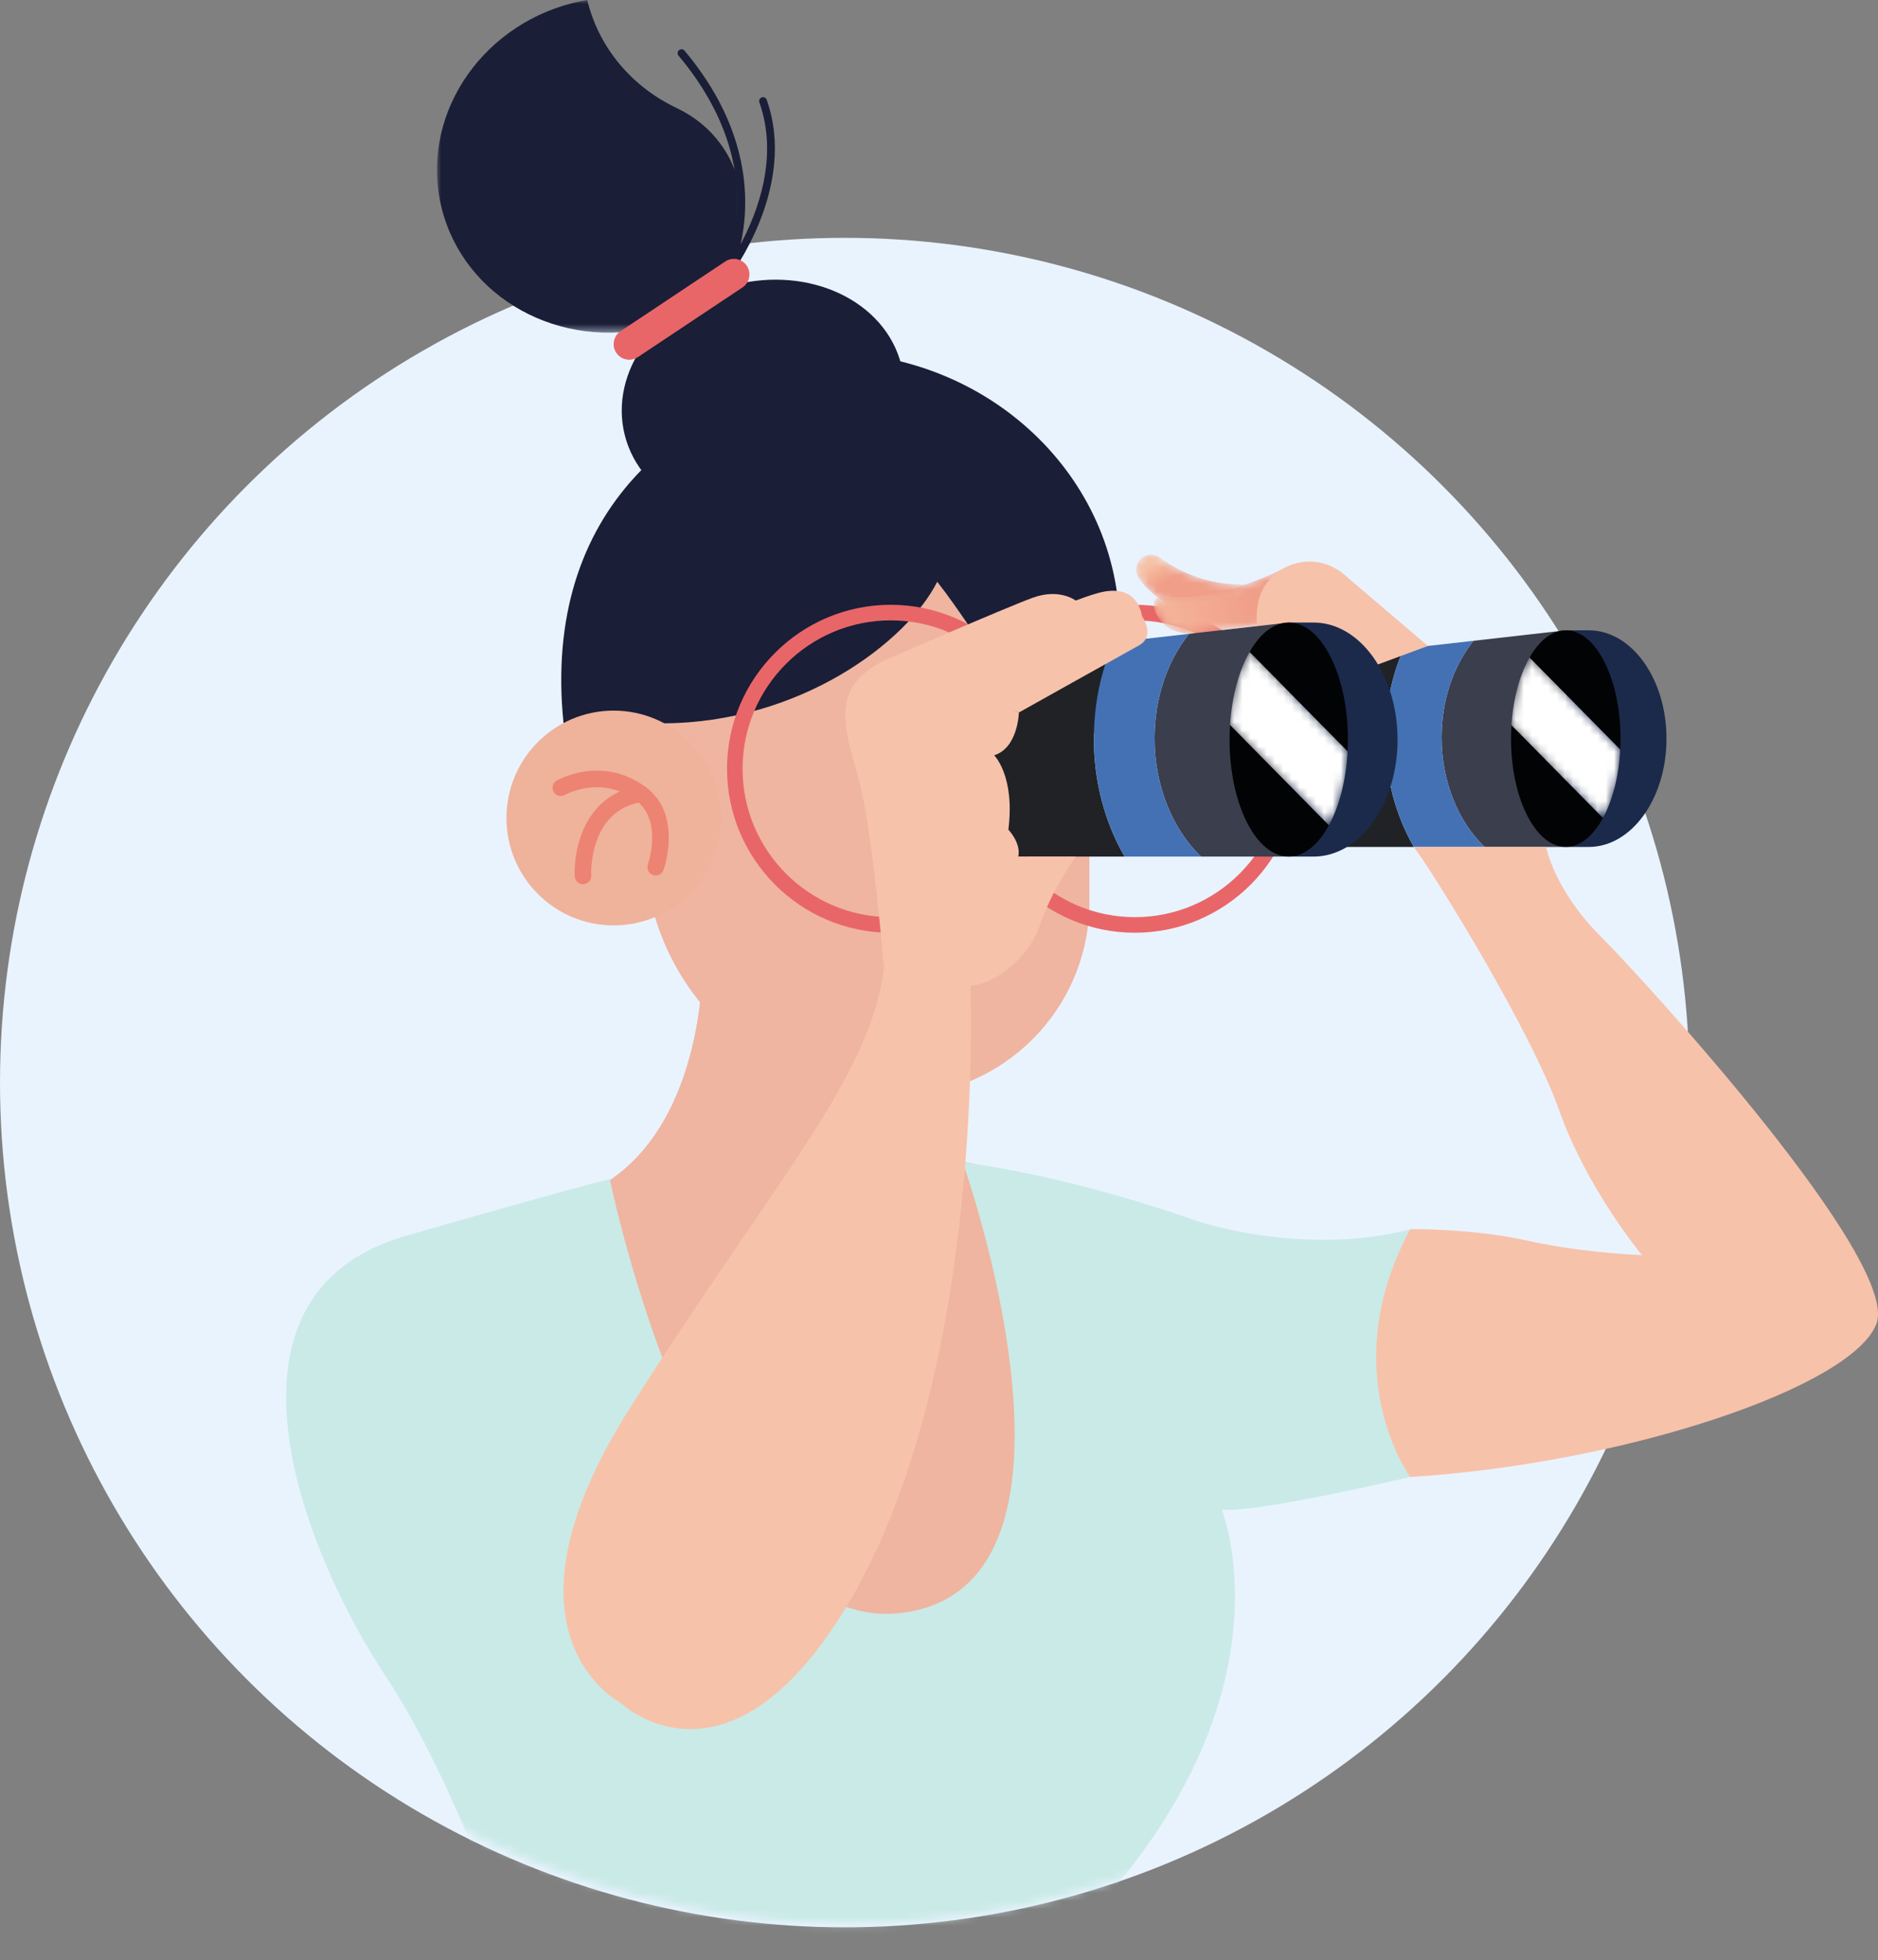 <?xml version="1.0" encoding="UTF-8"?> <svg xmlns="http://www.w3.org/2000/svg" xmlns:xlink="http://www.w3.org/1999/xlink" width="229" height="239" viewBox="0 0 229 239"><rect x="0" y="0" width="229" height="239" fill="#808080" stroke="none"/><defs><path id="opglomymva" d="M0 102.608c0 56.668 45.857 102.608 102.425 102.608s102.425-45.94 102.425-102.608C204.85 45.94 158.993 0 102.425 0S0 45.94 0 102.608"></path><path id="jyvn9ub3cc" d="M0 0L37.297 0 37.297 40.562 0 40.562z"></path><path id="yori5idepe" d="M0 239L228 239 228 0 0 0z"></path><path id="y54yq10flg" d="M.747.352C-.018.916-.237 1.987.285 2.783 1.012 3.893 2.41 5.4 5.029 6.611L11 6.123l2.375-2.505S8.079 4.156 2.9.356C2.578.119 2.197 0 1.817 0 1.44 0 1.066.117.747.352"></path><path id="wypffuro3j" d="M1.768 3.336c-2.646-.315-1.94 2.123-.366 3.54 1.05.945 2.893 1.028 2.893 1.028l8.329-.944 3.842-5.639L15.674 0S7.861 4.062 1.768 3.336"></path><path id="lepepm60rm" d="M0 8.242l11.152 11.323c1.161-2.13 1.944-5.055 2.11-8.347L2.205 0C1.016 2.077.206 4.97 0 8.242"></path><path id="i62c6be2tp" d="M0 8.905L12.05 21.14c1.254-2.3 2.1-5.46 2.28-9.018L2.38 0C1.098 2.244.223 5.37 0 8.905"></path><linearGradient id="3mqsuc8hrh" x1="17.299%" x2="38.254%" y1="19.465%" y2="38.187%"><stop offset="0%" stop-color="#F6BFA3"></stop><stop offset="100%" stop-color="#F09E87"></stop></linearGradient><linearGradient id="p1z5jqowok" x1="-22.334%" x2="77.03%" y1="62.681%" y2="48.265%"><stop offset="0%" stop-color="#F6BFA3"></stop><stop offset="100%" stop-color="#F09E87"></stop></linearGradient><linearGradient id="dgajyxaaon" x1="99.997%" x2=".002%" y1="50%" y2="50%"><stop offset="0%" stop-color="#FFF"></stop><stop offset="100%" stop-color="#FFF"></stop></linearGradient><linearGradient id="njjqdja1vq" x1="100.001%" x2=".001%" y1="50.001%" y2="50.001%"><stop offset="0%" stop-color="#FFF"></stop><stop offset="100%" stop-color="#FFF"></stop></linearGradient></defs><g fill="none" fill-rule="evenodd"><g><g transform="translate(-200 -4999) translate(200 4999)"><circle cx="103" cy="132" r="103" fill="#E9F3FE"></circle><g><g transform="translate(1) translate(0 29.296)"><mask id="guvg998iyb" fill="#fff"><use xlink:href="#opglomymva"></use></mask><path fill="#CAEAE7" d="M73.368 114.591s11.614 56.9 36.318 52.75c24.705-4.152 6.716-54.819 6.716-54.819s10.677 1.1 26.642 6.472c15.965 5.371 27.908 1.586 27.908 1.586v30.217s-18.917 4.456-22.986 3.968c0 0 8.606 20.999-13.819 47.004l-5.816 7.935H61.513s-6.094-20.388-15.6-34.795c-9.506-14.406-22.68-46.216 2.682-53.474 25.362-7.259 24.773-6.844 24.773-6.844" mask="url(#guvg998iyb)"></path></g><g transform="translate(1)"><path fill="#EFB5A0" d="M84.668 116.958l28.613 10.253c1.495 11.427-2.67 24.922 3.121 14.608.567-1.01 25.648 8.398 25.813 8.395l4.016 6.737-3.654 7.59-8.575 24.094-39.097 20.698-28.8-46.186 6.498-18.765c12.614-7.692 12.065-27.424 12.065-27.424"></path><path fill="#EFB5A0" d="M108.217 133.637c13.05 0 23.627-10.597 23.627-23.669V87.312L110.17 63.713l-32.613 23.6v15.609c0 16.963 13.727 30.715 30.66 30.715"></path><path fill="#1A1E37" d="M101.315 45.721l-1.545-2.747c19.746 0 35.753 15.14 35.753 33.816 0 2.862-.376 5.642-1.084 8.296-.151.567-.362 1.117-.607 1.65-.08.174-.164.346-.253.515l-1.48 2.816V86.59l-2.932-.743c-8.256-1.661-10.445-8.006-15.885-14.91-3.636 7.25-16.635 17.259-33.617 17.259l-11.951-.03c-2.667-26.185 14.445-39.461 33.6-42.444"></path><path fill="#1A1E37" d="M75.186 53.066c1.965 7.748 11.107 12.109 20.417 9.74 9.31-2.37 15.266-10.573 13.3-18.322-1.964-7.748-11.105-12.108-20.416-9.738-9.31 2.37-15.265 10.572-13.3 18.32"></path><path fill="#EFB29A" d="M86.897 99.74c0 7.23-5.851 13.093-13.07 13.093s-13.07-5.862-13.07-13.094c0-7.231 5.851-13.094 13.07-13.094s13.07 5.863 13.07 13.094"></path><g transform="translate(52.28)"><mask id="j2r6qxq1hd" fill="#fff"><use xlink:href="#jyvn9ub3cc"></use></mask><path fill="#1A1E37" d="M16.58.36c.584-.15 1.17-.258 1.754-.36.015.062.02.123.037.185 1.494 5.893 5.58 10.478 10.85 12.983 11.814 5.615 10.34 23.17-2.283 26.588-.114.032-.23.061-.344.09C15 42.799 3.359 36.35.594 25.447-2.172 14.542 4.986 3.31 16.579.36" mask="url(#j2r6qxq1hd)"></path></g><path fill="#1A1E37" d="M87.568 33.94c.142 0 .28-.063.374-.183.084-.108 8.339-10.897 4.55-21.587-.087-.248-.357-.382-.606-.289-.247.087-.376.359-.288.606 2.357 6.651-.202 13.384-2.288 17.29 1.1-4.896 1.362-13.828-6.84-23.602-.17-.2-.469-.226-.67-.057-.2.168-.226.468-.058.67 11.852 14.12 5.475 26.328 5.408 26.45-.117.217-.049.488.158.624.08.053.17.078.26.078"></path><path fill="#E96668" d="M75.726 43.864c.361 0 .726-.104 1.049-.318l12.762-8.498c.873-.582 1.11-1.762.53-2.636-.58-.874-1.757-1.11-2.63-.531l-12.763 8.498c-.873.582-1.11 1.762-.53 2.636.366.55.968.849 1.582.849"></path><path fill="#1A1E37" d="M121.248 95.22c0 1.908.949 3.455 2.118 3.455 1.17 0 2.118-1.547 2.118-3.455 0-1.908-.948-3.455-2.118-3.455s-2.118 1.547-2.118 3.455"></path><path fill="#ED8372" d="M110.16 111.085c2.953 0 6.14-1.746 7.58-4.151.92-1.54 1.01-3.17.252-4.59l-6.497-8.707c-.157-.21-.454-.253-.665-.095-.21.157-.252.455-.095.665l6.459 8.646c.724 1.368.257 2.714-.268 3.592-1.28 2.138-4.124 3.69-6.765 3.69-.262 0-.475.212-.475.475 0 .262.213.475.475.475"></path><path fill="#1A1E37" d="M123.366 92.72h3.346c.262 0 .475-.212.475-.474 0-.263-.213-.476-.475-.476h-3.346c-.262 0-.474.213-.474.476 0 .262.212.475.474.475"></path><path fill="#ED8372" d="M78.958 106.743c-.11 0-.224-.02-.335-.06-.522-.184-.796-.757-.613-1.28.02-.055 1.835-5.373-1.46-7.804-4.24-3.128-8.492-.77-8.67-.67-.48.277-1.093.108-1.368-.373-.276-.48-.113-1.092.366-1.37.223-.127 5.544-3.135 10.862.794 4.5 3.319 2.261 9.818 2.164 10.093-.146.413-.533.67-.946.67"></path><path fill="#ED8372" d="M70.09 107.81c-.53 0-.974-.417-1.002-.953-.176-3.364 1.25-10.006 7.9-11.061.55-.085 1.062.289 1.149.836.087.549-.286 1.064-.835 1.152-6.518 1.033-6.223 8.644-6.208 8.968.027.554-.399 1.028-.952 1.056l-.052.002"></path><path fill="#E96668" d="M119.331 93.737c0 9.976 8.103 18.093 18.061 18.093 9.96 0 18.061-8.117 18.061-18.093 0-9.976-8.102-18.093-18.06-18.093-9.96 0-18.062 8.117-18.062 18.093m-1.898 0c0-11.025 8.953-19.994 19.96-19.994 11.004 0 19.958 8.97 19.958 19.994 0 11.025-8.954 19.994-19.959 19.994-11.006 0-19.959-8.969-19.959-19.994"></path><mask id="auh5f10wvf" fill="#fff"><use xlink:href="#yori5idepe"></use></mask><path fill="#E96668" d="M108.182 94.688L118.382 94.688 118.382 92.787 108.182 92.787z" mask="url(#auh5f10wvf)"></path><path fill="#E96668" d="M89.549 93.737c0 9.976 8.103 18.093 18.061 18.093 9.96 0 18.061-8.117 18.061-18.093 0-9.976-8.102-18.093-18.06-18.093-9.96 0-18.062 8.117-18.062 18.093m-1.898 0c0-11.025 8.953-19.994 19.96-19.994 11.004 0 19.958 8.97 19.958 19.994 0 11.025-8.954 19.994-19.959 19.994-11.006 0-19.959-8.969-19.959-19.994" mask="url(#auh5f10wvf)"></path></g><g transform="translate(1) translate(137.528 67.631)"><mask id="jy2b3f5mvi" fill="#fff"><use xlink:href="#y54yq10flg"></use></mask><path fill="url(#3mqsuc8hrh)" d="M.747.352C-.018.916-.237 1.987.285 2.783 1.012 3.893 2.41 5.4 5.029 6.611L11 6.123l2.375-2.505S8.079 4.156 2.9.356C2.578.119 2.197 0 1.817 0 1.44 0 1.066.117.747.352" mask="url(#jy2b3f5mvi)"></path></g><g transform="translate(1) translate(139.692 69.38)"><mask id="kwpft9ctpl" fill="#fff"><use xlink:href="#wypffuro3j"></use></mask><path fill="url(#p1z5jqowok)" d="M1.768 3.336c-2.646-.315-1.94 2.123-.366 3.54 1.05.945 2.893 1.028 2.893 1.028l8.329-.944 3.842-5.639L15.674 0S7.861 4.062 1.768 3.336" mask="url(#kwpft9ctpl)"></path></g><g><path fill="#F7C2AA" d="M20.878 10.288L10.6 1.533C9.437.543 7.962 0 6.436 0 3.369 0 .649 2.154.131 5.182c-.14.82-.18 1.72-.058 2.684l12.147 6.235 8.658-3.813z" transform="translate(1) translate(152.243 68.474)"></path><path fill="#202226" d="M15.692 21.483c0 4.852 1.242 9.467 3.469 13.311H3.903l1.24-18.687 12.398-4.585c-1.21 3.075-1.85 6.46-1.85 9.961" transform="translate(1) translate(152.243 68.474)"></path><path fill="#3B3E4C" d="M22.544 21.483c0-4.5 1.383-8.684 3.888-11.825l11.252-1.277v26.413H27.79c-3.259-3.093-5.246-8.062-5.246-13.31" transform="translate(1) translate(152.243 68.474)"></path><path fill="#4371B4" d="M27.79 34.794H19.16c-2.227-3.844-3.47-8.459-3.47-13.31 0-3.502.64-6.887 1.85-9.961l3.337-1.235 5.554-.63c-2.505 3.14-3.888 7.325-3.888 11.825 0 5.249 1.987 10.219 5.246 13.311" transform="translate(1) translate(152.243 68.474)"></path><path fill="#1B2A4A" d="M40.486 34.794c5.235 0 9.48-5.913 9.48-13.206 0-7.294-4.245-13.207-9.48-13.207h-2.802v26.413h2.802z" transform="translate(1) translate(152.243 68.474)"></path><path fill="#020305" d="M42.217 31.265c-1.192 2.184-2.78 3.529-4.533 3.529-3.687 0-6.676-5.913-6.676-13.207 0-.558.023-1.104.057-1.645l11.152 11.323zM33.268 11.7c1.178-2.059 2.721-3.319 4.416-3.319 3.687 0 6.677 5.913 6.677 13.206 0 .45-.012.894-.034 1.331L33.268 11.701z" transform="translate(1) translate(152.243 68.474)"></path></g><g transform="translate(1) translate(183.307 80.175)"><mask id="bl6c459iro" fill="#fff"><use xlink:href="#lepepm60rm"></use></mask><path fill="url(#dgajyxaaon)" d="M0 8.242l11.152 11.323c1.161-2.13 1.944-5.055 2.11-8.347L2.205 0C1.016 2.077.206 4.97 0 8.242" mask="url(#bl6c459iro)"></path></g><g><path fill="#202226" d="M12.738 14.156c0 5.243 1.342 10.23 3.748 14.382H0l.243-20.27 14.493-4.874c-1.307 3.323-1.998 6.98-1.998 10.762" transform="translate(1) translate(119.645 75.906)"></path><path fill="#3B3E4C" d="M20.142 14.156c0-4.862 1.495-9.383 4.2-12.776L36.5 0v28.538H25.81c-3.521-3.34-5.668-8.71-5.668-14.382" transform="translate(1) translate(119.645 75.906)"></path><path fill="#4371B4" d="M25.81 28.538h-9.324c-2.406-4.152-3.748-9.14-3.748-14.382 0-3.783.691-7.44 1.998-10.762l3.605-1.334 6-.68c-2.704 3.393-4.2 7.914-4.2 12.776 0 5.671 2.148 11.041 5.669 14.382" transform="translate(1) translate(119.645 75.906)"></path><path fill="#1B2A4A" d="M39.528 28.538c5.656 0 10.242-6.388 10.242-14.269C49.77 6.39 45.184.001 39.528.001H36.5v28.537h3.028z" transform="translate(1) translate(119.645 75.906)"></path><path fill="#020305" d="M41.397 24.726c-1.287 2.359-3.004 3.812-4.897 3.812-3.984 0-7.214-6.388-7.214-14.269 0-.603.025-1.194.062-1.777l12.05 12.234zM31.729 3.587C33 1.36 34.669 0 36.5 0c3.984 0 7.214 6.389 7.214 14.269 0 .486-.013.965-.037 1.438L31.73 3.587z" transform="translate(1) translate(119.645 75.906)"></path></g><g transform="translate(1) translate(148.993 79.492)"><mask id="vyh9n51a0r" fill="#fff"><use xlink:href="#i62c6be2tp"></use></mask><path fill="url(#njjqdja1vq)" d="M0 8.905L12.05 21.14c1.254-2.3 2.1-5.46 2.28-9.018L2.38 0C1.098 2.244.223 5.37 0 8.905" mask="url(#vyh9n51a0r)"></path></g><g><path fill="#F7C2AA" d="M104.347 3.082s1.736 2.426-.366 3.586c-2.102 1.16-14.64 8.18-14.64 8.18l-7.43-2.794 22.436-8.972z" transform="translate(1) translate(33.898 72.03)"></path><path fill="#F7C2AA" d="M104.393 3.4S104.21-.644 99.823.09c-4.388.732-23.049 9.86-23.049 9.86l5.45 2.656L104.393 3.4z" transform="translate(1) translate(33.898 72.03)"></path><path fill="#F7C2AA" d="M96.457 1.329s-1.996-1.742-5.47-.46c-3.473 1.282-17.275 7.295-17.275 7.295l3.62 1.548L96.458 1.33z" transform="translate(1) translate(33.898 72.03)"></path><path fill="#F7C2AA" d="M96.273 32.414s-2.818 3.86-4.372 8.347c-1.554 4.487-5.88 7.234-8.47 7.417L72.89 45.98s-1.372-16.574-3.017-22.8c-1.645-6.227-4.113-11.629 3.84-15.017l15.63 6.684s-.092 4.304-3.017 5.22c0 0 2.559 2.472 1.736 9.064 0 0 1.572 1.633 1.206 3.282h7.005zM153.629 31.238s.974 5.22 6.641 10.897c5.668 5.677 36.562 39.556 33.637 47.247-2.925 7.692-30.529 17.032-56.853 18.68 0 0-9.323-12.819 0-30.216 0 0 7.313-.123 14.015 1.342 6.703 1.465 12.31 1.71 14.259 1.832 0 0-6.703-8.058-10.115-17.703s-15.148-28.661-17.707-32.08h16.123z" transform="translate(1) translate(33.898 72.03)"></path><path fill="#CAEAE7" d="M39.47 71.778s11.613 56.9 36.318 52.75c24.705-4.152 6.716-54.818 6.716-54.818s10.677 1.099 26.642 6.47c15.965 5.373 14.307 12.054 14.307 12.054l-5.109 12.876s-.207 11.33-4.276 10.842c0 0 4.813 14.192-17.611 40.197l-14.233 1.964-47.048-3.32s-13.655-4.29-23.16-18.697c-9.507-14.406-22.682-46.215 2.68-53.474 25.363-7.259 24.774-6.844 24.774-6.844" transform="translate(1) translate(33.898 72.03)"></path><path fill="#F7C2AA" d="M83.431 48.178s1.99 47.427-15.112 75.695c-14.624 24.173-27.542 11.72-27.542 11.72s-16.331-8.302 1.035-35.772c17.367-27.47 29.432-40.289 31.078-53.84l10.541 2.197z" transform="translate(1) translate(33.898 72.03)"></path></g></g></g></g></g></svg> 